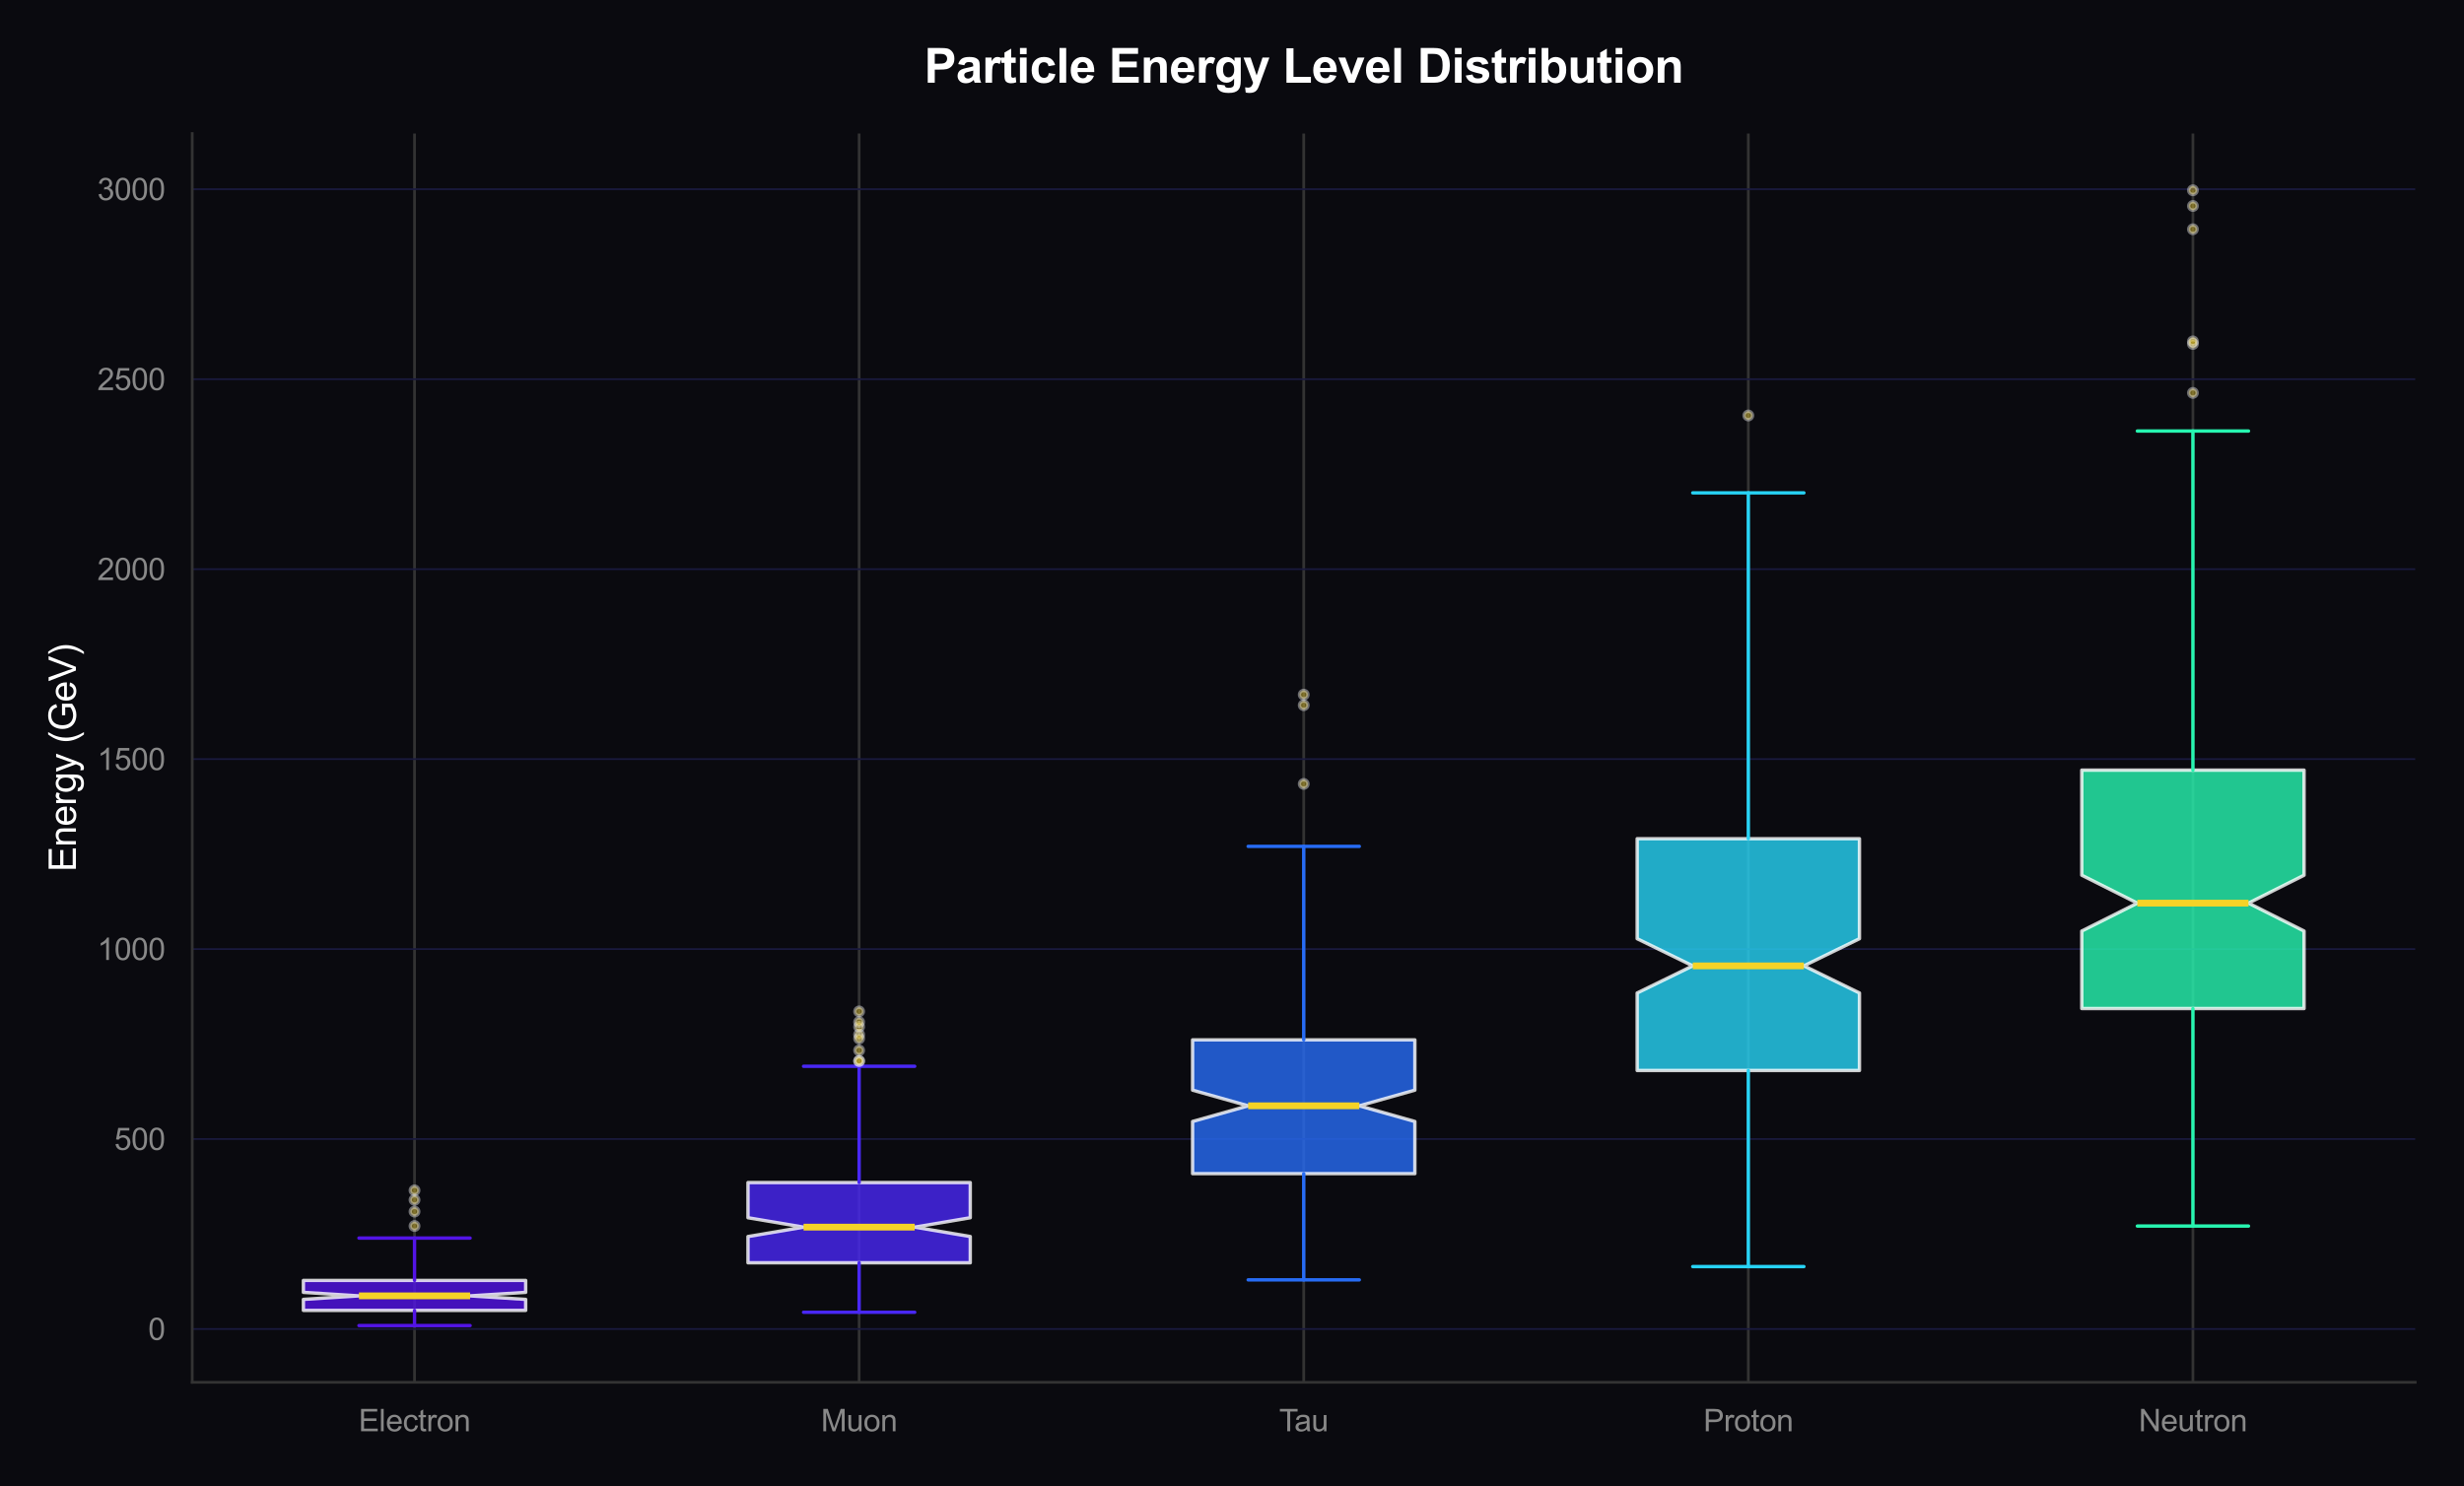 <?xml version="1.0" encoding="utf-8" standalone="no"?>
<!DOCTYPE svg PUBLIC "-//W3C//DTD SVG 1.1//EN"
  "http://www.w3.org/Graphics/SVG/1.1/DTD/svg11.dtd">
<svg xmlns:xlink="http://www.w3.org/1999/xlink" viewBox="0 0 727.302 438.732" xmlns="http://www.w3.org/2000/svg" version="1.1">
 <defs>
  <style type="text/css">*{stroke-linejoin: round; stroke-linecap: butt}</style>
 </defs>
 <g id="figure_1">
  <g id="patch_1">
   <path d="M 0 438.732 
L 727.302 438.732 
L 727.302 -0 
L 0 -0 
z
" style="fill: #0a0a0f"/>
  </g>
  <g id="axes_1">
   <g id="patch_2">
    <path d="M 56.742 408.101 
L 712.902 408.101 
L 712.902 39.421 
L 56.742 39.421 
z
" style="fill: #0a0a0f"/>
   </g>
   <g id="matplotlib.axis_1">
    <g id="xtick_1">
     <g id="line2d_1">
      <path d="M 122.358 408.101 
L 122.358 39.421 
" clip-path="url(#p79cb3b71a2)" style="fill: none; stroke: #333333; stroke-width: 0.8; stroke-linecap: round"/>
     </g>
     <g id="text_1">
      <!-- Electron -->
      <g style="fill: #888888" transform="translate(105.851 422.543) scale(0.09 -0.09)">
       <defs>
        <path id="ArialMT-45" d="M 506 0 
L 506 4581 
L 3819 4581 
L 3819 4041 
L 1113 4041 
L 1113 2638 
L 3647 2638 
L 3647 2100 
L 1113 2100 
L 1113 541 
L 3925 541 
L 3925 0 
L 506 0 
z
" transform="scale(0.016)"/>
        <path id="ArialMT-6c" d="M 409 0 
L 409 4581 
L 972 4581 
L 972 0 
L 409 0 
z
" transform="scale(0.016)"/>
        <path id="ArialMT-65" d="M 2694 1069 
L 3275 997 
Q 3138 488 2766 206 
Q 2394 -75 1816 -75 
Q 1088 -75 661 373 
Q 234 822 234 1631 
Q 234 2469 665 2931 
Q 1097 3394 1784 3394 
Q 2450 3394 2872 2941 
Q 3294 2488 3294 1666 
Q 3294 1616 3291 1516 
L 816 1516 
Q 847 969 1125 678 
Q 1403 388 1819 388 
Q 2128 388 2347 550 
Q 2566 713 2694 1069 
z
M 847 1978 
L 2700 1978 
Q 2663 2397 2488 2606 
Q 2219 2931 1791 2931 
Q 1403 2931 1139 2672 
Q 875 2413 847 1978 
z
" transform="scale(0.016)"/>
        <path id="ArialMT-63" d="M 2588 1216 
L 3141 1144 
Q 3050 572 2676 248 
Q 2303 -75 1759 -75 
Q 1078 -75 664 370 
Q 250 816 250 1647 
Q 250 2184 428 2587 
Q 606 2991 970 3192 
Q 1334 3394 1763 3394 
Q 2303 3394 2647 3120 
Q 2991 2847 3088 2344 
L 2541 2259 
Q 2463 2594 2264 2762 
Q 2066 2931 1784 2931 
Q 1359 2931 1093 2626 
Q 828 2322 828 1663 
Q 828 994 1084 691 
Q 1341 388 1753 388 
Q 2084 388 2306 591 
Q 2528 794 2588 1216 
z
" transform="scale(0.016)"/>
        <path id="ArialMT-74" d="M 1650 503 
L 1731 6 
Q 1494 -44 1306 -44 
Q 1000 -44 831 53 
Q 663 150 594 308 
Q 525 466 525 972 
L 525 2881 
L 113 2881 
L 113 3319 
L 525 3319 
L 525 4141 
L 1084 4478 
L 1084 3319 
L 1650 3319 
L 1650 2881 
L 1084 2881 
L 1084 941 
Q 1084 700 1114 631 
Q 1144 563 1211 522 
Q 1278 481 1403 481 
Q 1497 481 1650 503 
z
" transform="scale(0.016)"/>
        <path id="ArialMT-72" d="M 416 0 
L 416 3319 
L 922 3319 
L 922 2816 
Q 1116 3169 1280 3281 
Q 1444 3394 1641 3394 
Q 1925 3394 2219 3213 
L 2025 2691 
Q 1819 2813 1613 2813 
Q 1428 2813 1281 2702 
Q 1134 2591 1072 2394 
Q 978 2094 978 1738 
L 978 0 
L 416 0 
z
" transform="scale(0.016)"/>
        <path id="ArialMT-6f" d="M 213 1659 
Q 213 2581 725 3025 
Q 1153 3394 1769 3394 
Q 2453 3394 2887 2945 
Q 3322 2497 3322 1706 
Q 3322 1066 3130 698 
Q 2938 331 2570 128 
Q 2203 -75 1769 -75 
Q 1072 -75 642 372 
Q 213 819 213 1659 
z
M 791 1659 
Q 791 1022 1069 705 
Q 1347 388 1769 388 
Q 2188 388 2466 706 
Q 2744 1025 2744 1678 
Q 2744 2294 2464 2611 
Q 2184 2928 1769 2928 
Q 1347 2928 1069 2612 
Q 791 2297 791 1659 
z
" transform="scale(0.016)"/>
        <path id="ArialMT-6e" d="M 422 0 
L 422 3319 
L 928 3319 
L 928 2847 
Q 1294 3394 1984 3394 
Q 2284 3394 2536 3286 
Q 2788 3178 2913 3003 
Q 3038 2828 3088 2588 
Q 3119 2431 3119 2041 
L 3119 0 
L 2556 0 
L 2556 2019 
Q 2556 2363 2490 2533 
Q 2425 2703 2258 2804 
Q 2091 2906 1866 2906 
Q 1506 2906 1245 2678 
Q 984 2450 984 1813 
L 984 0 
L 422 0 
z
" transform="scale(0.016)"/>
       </defs>
       <use xlink:href="#ArialMT-45"/>
       <use xlink:href="#ArialMT-6c" transform="translate(66.699 0)"/>
       <use xlink:href="#ArialMT-65" transform="translate(88.916 0)"/>
       <use xlink:href="#ArialMT-63" transform="translate(144.531 0)"/>
       <use xlink:href="#ArialMT-74" transform="translate(194.531 0)"/>
       <use xlink:href="#ArialMT-72" transform="translate(222.314 0)"/>
       <use xlink:href="#ArialMT-6f" transform="translate(255.615 0)"/>
       <use xlink:href="#ArialMT-6e" transform="translate(311.23 0)"/>
      </g>
     </g>
    </g>
    <g id="xtick_2">
     <g id="line2d_2">
      <path d="M 253.59 408.101 
L 253.59 39.421 
" clip-path="url(#p79cb3b71a2)" style="fill: none; stroke: #333333; stroke-width: 0.8; stroke-linecap: round"/>
     </g>
     <g id="text_2">
      <!-- Muon -->
      <g style="fill: #888888" transform="translate(242.335 422.543) scale(0.09 -0.09)">
       <defs>
        <path id="ArialMT-4d" d="M 475 0 
L 475 4581 
L 1388 4581 
L 2472 1338 
Q 2622 884 2691 659 
Q 2769 909 2934 1394 
L 4031 4581 
L 4847 4581 
L 4847 0 
L 4263 0 
L 4263 3834 
L 2931 0 
L 2384 0 
L 1059 3900 
L 1059 0 
L 475 0 
z
" transform="scale(0.016)"/>
        <path id="ArialMT-75" d="M 2597 0 
L 2597 488 
Q 2209 -75 1544 -75 
Q 1250 -75 995 37 
Q 741 150 617 320 
Q 494 491 444 738 
Q 409 903 409 1263 
L 409 3319 
L 972 3319 
L 972 1478 
Q 972 1038 1006 884 
Q 1059 663 1231 536 
Q 1403 409 1656 409 
Q 1909 409 2131 539 
Q 2353 669 2445 892 
Q 2538 1116 2538 1541 
L 2538 3319 
L 3100 3319 
L 3100 0 
L 2597 0 
z
" transform="scale(0.016)"/>
       </defs>
       <use xlink:href="#ArialMT-4d"/>
       <use xlink:href="#ArialMT-75" transform="translate(83.301 0)"/>
       <use xlink:href="#ArialMT-6f" transform="translate(138.916 0)"/>
       <use xlink:href="#ArialMT-6e" transform="translate(194.531 0)"/>
      </g>
     </g>
    </g>
    <g id="xtick_3">
     <g id="line2d_3">
      <path d="M 384.822 408.101 
L 384.822 39.421 
" clip-path="url(#p79cb3b71a2)" style="fill: none; stroke: #333333; stroke-width: 0.8; stroke-linecap: round"/>
     </g>
     <g id="text_3">
      <!-- Tau -->
      <g style="fill: #888888" transform="translate(377.569 422.543) scale(0.09 -0.09)">
       <defs>
        <path id="ArialMT-54" d="M 1659 0 
L 1659 4041 
L 150 4041 
L 150 4581 
L 3781 4581 
L 3781 4041 
L 2266 4041 
L 2266 0 
L 1659 0 
z
" transform="scale(0.016)"/>
        <path id="ArialMT-61" d="M 2588 409 
Q 2275 144 1986 34 
Q 1697 -75 1366 -75 
Q 819 -75 525 192 
Q 231 459 231 875 
Q 231 1119 342 1320 
Q 453 1522 633 1644 
Q 813 1766 1038 1828 
Q 1203 1872 1538 1913 
Q 2219 1994 2541 2106 
Q 2544 2222 2544 2253 
Q 2544 2597 2384 2738 
Q 2169 2928 1744 2928 
Q 1347 2928 1158 2789 
Q 969 2650 878 2297 
L 328 2372 
Q 403 2725 575 2942 
Q 747 3159 1072 3276 
Q 1397 3394 1825 3394 
Q 2250 3394 2515 3294 
Q 2781 3194 2906 3042 
Q 3031 2891 3081 2659 
Q 3109 2516 3109 2141 
L 3109 1391 
Q 3109 606 3145 398 
Q 3181 191 3288 0 
L 2700 0 
Q 2613 175 2588 409 
z
M 2541 1666 
Q 2234 1541 1622 1453 
Q 1275 1403 1131 1340 
Q 988 1278 909 1158 
Q 831 1038 831 891 
Q 831 666 1001 516 
Q 1172 366 1500 366 
Q 1825 366 2078 508 
Q 2331 650 2450 897 
Q 2541 1088 2541 1459 
L 2541 1666 
z
" transform="scale(0.016)"/>
       </defs>
       <use xlink:href="#ArialMT-54"/>
       <use xlink:href="#ArialMT-61" transform="translate(49.959 0)"/>
       <use xlink:href="#ArialMT-75" transform="translate(105.574 0)"/>
      </g>
     </g>
    </g>
    <g id="xtick_4">
     <g id="line2d_4">
      <path d="M 516.054 408.101 
L 516.054 39.421 
" clip-path="url(#p79cb3b71a2)" style="fill: none; stroke: #333333; stroke-width: 0.8; stroke-linecap: round"/>
     </g>
     <g id="text_4">
      <!-- Proton -->
      <g style="fill: #888888" transform="translate(502.797 422.543) scale(0.09 -0.09)">
       <defs>
        <path id="ArialMT-50" d="M 494 0 
L 494 4581 
L 2222 4581 
Q 2678 4581 2919 4538 
Q 3256 4481 3484 4323 
Q 3713 4166 3852 3881 
Q 3991 3597 3991 3256 
Q 3991 2672 3619 2267 
Q 3247 1863 2275 1863 
L 1100 1863 
L 1100 0 
L 494 0 
z
M 1100 2403 
L 2284 2403 
Q 2872 2403 3119 2622 
Q 3366 2841 3366 3238 
Q 3366 3525 3220 3729 
Q 3075 3934 2838 4000 
Q 2684 4041 2272 4041 
L 1100 4041 
L 1100 2403 
z
" transform="scale(0.016)"/>
       </defs>
       <use xlink:href="#ArialMT-50"/>
       <use xlink:href="#ArialMT-72" transform="translate(66.699 0)"/>
       <use xlink:href="#ArialMT-6f" transform="translate(100 0)"/>
       <use xlink:href="#ArialMT-74" transform="translate(155.615 0)"/>
       <use xlink:href="#ArialMT-6f" transform="translate(183.398 0)"/>
       <use xlink:href="#ArialMT-6e" transform="translate(239.014 0)"/>
      </g>
     </g>
    </g>
    <g id="xtick_5">
     <g id="line2d_5">
      <path d="M 647.286 408.101 
L 647.286 39.421 
" clip-path="url(#p79cb3b71a2)" style="fill: none; stroke: #333333; stroke-width: 0.8; stroke-linecap: round"/>
     </g>
     <g id="text_5">
      <!-- Neutron -->
      <g style="fill: #888888" transform="translate(631.278 422.543) scale(0.09 -0.09)">
       <defs>
        <path id="ArialMT-4e" d="M 488 0 
L 488 4581 
L 1109 4581 
L 3516 984 
L 3516 4581 
L 4097 4581 
L 4097 0 
L 3475 0 
L 1069 3600 
L 1069 0 
L 488 0 
z
" transform="scale(0.016)"/>
       </defs>
       <use xlink:href="#ArialMT-4e"/>
       <use xlink:href="#ArialMT-65" transform="translate(72.217 0)"/>
       <use xlink:href="#ArialMT-75" transform="translate(127.832 0)"/>
       <use xlink:href="#ArialMT-74" transform="translate(183.447 0)"/>
       <use xlink:href="#ArialMT-72" transform="translate(211.23 0)"/>
       <use xlink:href="#ArialMT-6f" transform="translate(244.531 0)"/>
       <use xlink:href="#ArialMT-6e" transform="translate(300.146 0)"/>
      </g>
     </g>
    </g>
   </g>
   <g id="matplotlib.axis_2">
    <g id="ytick_1">
     <g id="line2d_6">
      <path d="M 56.742 392.358 
L 712.902 392.358 
" clip-path="url(#p79cb3b71a2)" style="fill: none; stroke: #1a1a3f; stroke-width: 0.5; stroke-linecap: round"/>
     </g>
     <g id="text_6">
      <!-- 0 -->
      <g style="fill: #888888" transform="translate(43.737 395.579) scale(0.09 -0.09)">
       <defs>
        <path id="ArialMT-30" d="M 266 2259 
Q 266 3072 433 3567 
Q 600 4063 929 4331 
Q 1259 4600 1759 4600 
Q 2128 4600 2406 4451 
Q 2684 4303 2865 4023 
Q 3047 3744 3150 3342 
Q 3253 2941 3253 2259 
Q 3253 1453 3087 958 
Q 2922 463 2592 192 
Q 2263 -78 1759 -78 
Q 1097 -78 719 397 
Q 266 969 266 2259 
z
M 844 2259 
Q 844 1131 1108 757 
Q 1372 384 1759 384 
Q 2147 384 2411 759 
Q 2675 1134 2675 2259 
Q 2675 3391 2411 3762 
Q 2147 4134 1753 4134 
Q 1366 4134 1134 3806 
Q 844 3388 844 2259 
z
" transform="scale(0.016)"/>
       </defs>
       <use xlink:href="#ArialMT-30"/>
      </g>
     </g>
    </g>
    <g id="ytick_2">
     <g id="line2d_7">
      <path d="M 56.742 336.275 
L 712.902 336.275 
" clip-path="url(#p79cb3b71a2)" style="fill: none; stroke: #1a1a3f; stroke-width: 0.5; stroke-linecap: round"/>
     </g>
     <g id="text_7">
      <!-- 500 -->
      <g style="fill: #888888" transform="translate(33.728 339.496) scale(0.09 -0.09)">
       <defs>
        <path id="ArialMT-35" d="M 266 1200 
L 856 1250 
Q 922 819 1161 601 
Q 1400 384 1738 384 
Q 2144 384 2425 690 
Q 2706 997 2706 1503 
Q 2706 1984 2436 2262 
Q 2166 2541 1728 2541 
Q 1456 2541 1237 2417 
Q 1019 2294 894 2097 
L 366 2166 
L 809 4519 
L 3088 4519 
L 3088 3981 
L 1259 3981 
L 1013 2750 
Q 1425 3038 1878 3038 
Q 2478 3038 2890 2622 
Q 3303 2206 3303 1553 
Q 3303 931 2941 478 
Q 2500 -78 1738 -78 
Q 1113 -78 717 272 
Q 322 622 266 1200 
z
" transform="scale(0.016)"/>
       </defs>
       <use xlink:href="#ArialMT-35"/>
       <use xlink:href="#ArialMT-30" transform="translate(55.615 0)"/>
       <use xlink:href="#ArialMT-30" transform="translate(111.23 0)"/>
      </g>
     </g>
    </g>
    <g id="ytick_3">
     <g id="line2d_8">
      <path d="M 56.742 280.193 
L 712.902 280.193 
" clip-path="url(#p79cb3b71a2)" style="fill: none; stroke: #1a1a3f; stroke-width: 0.5; stroke-linecap: round"/>
     </g>
     <g id="text_8">
      <!-- 1000 -->
      <g style="fill: #888888" transform="translate(28.723 283.414) scale(0.09 -0.09)">
       <defs>
        <path id="ArialMT-31" d="M 2384 0 
L 1822 0 
L 1822 3584 
Q 1619 3391 1289 3197 
Q 959 3003 697 2906 
L 697 3450 
Q 1169 3672 1522 3987 
Q 1875 4303 2022 4600 
L 2384 4600 
L 2384 0 
z
" transform="scale(0.016)"/>
       </defs>
       <use xlink:href="#ArialMT-31"/>
       <use xlink:href="#ArialMT-30" transform="translate(55.615 0)"/>
       <use xlink:href="#ArialMT-30" transform="translate(111.23 0)"/>
       <use xlink:href="#ArialMT-30" transform="translate(166.846 0)"/>
      </g>
     </g>
    </g>
    <g id="ytick_4">
     <g id="line2d_9">
      <path d="M 56.742 224.111 
L 712.902 224.111 
" clip-path="url(#p79cb3b71a2)" style="fill: none; stroke: #1a1a3f; stroke-width: 0.5; stroke-linecap: round"/>
     </g>
     <g id="text_9">
      <!-- 1500 -->
      <g style="fill: #888888" transform="translate(28.723 227.332) scale(0.09 -0.09)">
       <use xlink:href="#ArialMT-31"/>
       <use xlink:href="#ArialMT-35" transform="translate(55.615 0)"/>
       <use xlink:href="#ArialMT-30" transform="translate(111.23 0)"/>
       <use xlink:href="#ArialMT-30" transform="translate(166.846 0)"/>
      </g>
     </g>
    </g>
    <g id="ytick_5">
     <g id="line2d_10">
      <path d="M 56.742 168.028 
L 712.902 168.028 
" clip-path="url(#p79cb3b71a2)" style="fill: none; stroke: #1a1a3f; stroke-width: 0.5; stroke-linecap: round"/>
     </g>
     <g id="text_10">
      <!-- 2000 -->
      <g style="fill: #888888" transform="translate(28.723 171.249) scale(0.09 -0.09)">
       <defs>
        <path id="ArialMT-32" d="M 3222 541 
L 3222 0 
L 194 0 
Q 188 203 259 391 
Q 375 700 629 1000 
Q 884 1300 1366 1694 
Q 2113 2306 2375 2664 
Q 2638 3022 2638 3341 
Q 2638 3675 2398 3904 
Q 2159 4134 1775 4134 
Q 1369 4134 1125 3890 
Q 881 3647 878 3216 
L 300 3275 
Q 359 3922 746 4261 
Q 1134 4600 1788 4600 
Q 2447 4600 2831 4234 
Q 3216 3869 3216 3328 
Q 3216 3053 3103 2787 
Q 2991 2522 2730 2228 
Q 2469 1934 1863 1422 
Q 1356 997 1212 845 
Q 1069 694 975 541 
L 3222 541 
z
" transform="scale(0.016)"/>
       </defs>
       <use xlink:href="#ArialMT-32"/>
       <use xlink:href="#ArialMT-30" transform="translate(55.615 0)"/>
       <use xlink:href="#ArialMT-30" transform="translate(111.23 0)"/>
       <use xlink:href="#ArialMT-30" transform="translate(166.846 0)"/>
      </g>
     </g>
    </g>
    <g id="ytick_6">
     <g id="line2d_11">
      <path d="M 56.742 111.946 
L 712.902 111.946 
" clip-path="url(#p79cb3b71a2)" style="fill: none; stroke: #1a1a3f; stroke-width: 0.5; stroke-linecap: round"/>
     </g>
     <g id="text_11">
      <!-- 2500 -->
      <g style="fill: #888888" transform="translate(28.723 115.167) scale(0.09 -0.09)">
       <use xlink:href="#ArialMT-32"/>
       <use xlink:href="#ArialMT-35" transform="translate(55.615 0)"/>
       <use xlink:href="#ArialMT-30" transform="translate(111.23 0)"/>
       <use xlink:href="#ArialMT-30" transform="translate(166.846 0)"/>
      </g>
     </g>
    </g>
    <g id="ytick_7">
     <g id="line2d_12">
      <path d="M 56.742 55.863 
L 712.902 55.863 
" clip-path="url(#p79cb3b71a2)" style="fill: none; stroke: #1a1a3f; stroke-width: 0.5; stroke-linecap: round"/>
     </g>
     <g id="text_12">
      <!-- 3000 -->
      <g style="fill: #888888" transform="translate(28.723 59.084) scale(0.09 -0.09)">
       <defs>
        <path id="ArialMT-33" d="M 269 1209 
L 831 1284 
Q 928 806 1161 595 
Q 1394 384 1728 384 
Q 2125 384 2398 659 
Q 2672 934 2672 1341 
Q 2672 1728 2419 1979 
Q 2166 2231 1775 2231 
Q 1616 2231 1378 2169 
L 1441 2663 
Q 1497 2656 1531 2656 
Q 1891 2656 2178 2843 
Q 2466 3031 2466 3422 
Q 2466 3731 2256 3934 
Q 2047 4138 1716 4138 
Q 1388 4138 1169 3931 
Q 950 3725 888 3313 
L 325 3413 
Q 428 3978 793 4289 
Q 1159 4600 1703 4600 
Q 2078 4600 2393 4439 
Q 2709 4278 2876 4000 
Q 3044 3722 3044 3409 
Q 3044 3113 2884 2869 
Q 2725 2625 2413 2481 
Q 2819 2388 3044 2092 
Q 3269 1797 3269 1353 
Q 3269 753 2831 336 
Q 2394 -81 1725 -81 
Q 1122 -81 723 278 
Q 325 638 269 1209 
z
" transform="scale(0.016)"/>
       </defs>
       <use xlink:href="#ArialMT-33"/>
       <use xlink:href="#ArialMT-30" transform="translate(55.615 0)"/>
       <use xlink:href="#ArialMT-30" transform="translate(111.23 0)"/>
       <use xlink:href="#ArialMT-30" transform="translate(166.846 0)"/>
      </g>
     </g>
    </g>
    <g id="text_13">
     <!-- Energy (GeV) -->
     <g style="fill: #ffffff" transform="translate(22.408 257.382) rotate(-90) scale(0.11 -0.11)">
      <defs>
       <path id="ArialMT-67" d="M 319 -275 
L 866 -356 
Q 900 -609 1056 -725 
Q 1266 -881 1628 -881 
Q 2019 -881 2231 -725 
Q 2444 -569 2519 -288 
Q 2563 -116 2559 434 
Q 2191 0 1641 0 
Q 956 0 581 494 
Q 206 988 206 1678 
Q 206 2153 378 2554 
Q 550 2956 876 3175 
Q 1203 3394 1644 3394 
Q 2231 3394 2613 2919 
L 2613 3319 
L 3131 3319 
L 3131 450 
Q 3131 -325 2973 -648 
Q 2816 -972 2473 -1159 
Q 2131 -1347 1631 -1347 
Q 1038 -1347 672 -1080 
Q 306 -813 319 -275 
z
M 784 1719 
Q 784 1066 1043 766 
Q 1303 466 1694 466 
Q 2081 466 2343 764 
Q 2606 1063 2606 1700 
Q 2606 2309 2336 2618 
Q 2066 2928 1684 2928 
Q 1309 2928 1046 2623 
Q 784 2319 784 1719 
z
" transform="scale(0.016)"/>
       <path id="ArialMT-79" d="M 397 -1278 
L 334 -750 
Q 519 -800 656 -800 
Q 844 -800 956 -737 
Q 1069 -675 1141 -563 
Q 1194 -478 1313 -144 
Q 1328 -97 1363 -6 
L 103 3319 
L 709 3319 
L 1400 1397 
Q 1534 1031 1641 628 
Q 1738 1016 1872 1384 
L 2581 3319 
L 3144 3319 
L 1881 -56 
Q 1678 -603 1566 -809 
Q 1416 -1088 1222 -1217 
Q 1028 -1347 759 -1347 
Q 597 -1347 397 -1278 
z
" transform="scale(0.016)"/>
       <path id="ArialMT-20" transform="scale(0.016)"/>
       <path id="ArialMT-28" d="M 1497 -1347 
Q 1031 -759 709 28 
Q 388 816 388 1659 
Q 388 2403 628 3084 
Q 909 3875 1497 4659 
L 1900 4659 
Q 1522 4009 1400 3731 
Q 1209 3300 1100 2831 
Q 966 2247 966 1656 
Q 966 153 1900 -1347 
L 1497 -1347 
z
" transform="scale(0.016)"/>
       <path id="ArialMT-47" d="M 2638 1797 
L 2638 2334 
L 4578 2338 
L 4578 638 
Q 4131 281 3656 101 
Q 3181 -78 2681 -78 
Q 2006 -78 1454 211 
Q 903 500 622 1047 
Q 341 1594 341 2269 
Q 341 2938 620 3517 
Q 900 4097 1425 4378 
Q 1950 4659 2634 4659 
Q 3131 4659 3532 4498 
Q 3934 4338 4162 4050 
Q 4391 3763 4509 3300 
L 3963 3150 
Q 3859 3500 3706 3700 
Q 3553 3900 3268 4020 
Q 2984 4141 2638 4141 
Q 2222 4141 1919 4014 
Q 1616 3888 1430 3681 
Q 1244 3475 1141 3228 
Q 966 2803 966 2306 
Q 966 1694 1177 1281 
Q 1388 869 1791 669 
Q 2194 469 2647 469 
Q 3041 469 3416 620 
Q 3791 772 3984 944 
L 3984 1797 
L 2638 1797 
z
" transform="scale(0.016)"/>
       <path id="ArialMT-56" d="M 1803 0 
L 28 4581 
L 684 4581 
L 1875 1253 
Q 2019 853 2116 503 
Q 2222 878 2363 1253 
L 3600 4581 
L 4219 4581 
L 2425 0 
L 1803 0 
z
" transform="scale(0.016)"/>
       <path id="ArialMT-29" d="M 791 -1347 
L 388 -1347 
Q 1322 153 1322 1656 
Q 1322 2244 1188 2822 
Q 1081 3291 891 3722 
Q 769 4003 388 4659 
L 791 4659 
Q 1378 3875 1659 3084 
Q 1900 2403 1900 1659 
Q 1900 816 1576 28 
Q 1253 -759 791 -1347 
z
" transform="scale(0.016)"/>
      </defs>
      <use xlink:href="#ArialMT-45"/>
      <use xlink:href="#ArialMT-6e" transform="translate(66.699 0)"/>
      <use xlink:href="#ArialMT-65" transform="translate(122.314 0)"/>
      <use xlink:href="#ArialMT-72" transform="translate(177.93 0)"/>
      <use xlink:href="#ArialMT-67" transform="translate(211.23 0)"/>
      <use xlink:href="#ArialMT-79" transform="translate(266.846 0)"/>
      <use xlink:href="#ArialMT-20" transform="translate(316.846 0)"/>
      <use xlink:href="#ArialMT-28" transform="translate(344.629 0)"/>
      <use xlink:href="#ArialMT-47" transform="translate(377.93 0)"/>
      <use xlink:href="#ArialMT-65" transform="translate(455.713 0)"/>
      <use xlink:href="#ArialMT-56" transform="translate(511.328 0)"/>
      <use xlink:href="#ArialMT-29" transform="translate(578.027 0)"/>
     </g>
    </g>
   </g>
   <g id="patch_3">
    <path d="M 89.55 386.862 
L 155.166 386.862 
L 155.166 383.611 
L 138.762 382.575 
L 155.166 381.54 
L 155.166 378.015 
L 89.55 378.015 
L 89.55 381.54 
L 105.954 382.575 
L 89.55 383.611 
L 89.55 386.862 
z
" clip-path="url(#p79cb3b71a2)" style="fill: #5314e6; opacity: 0.8; stroke: #ffffff; stroke-linejoin: miter"/>
   </g>
   <g id="line2d_13">
    <path d="M 122.358 386.862 
L 122.358 391.343 
" clip-path="url(#p79cb3b71a2)" style="fill: none; stroke: #5314e6; stroke-linecap: round"/>
   </g>
   <g id="line2d_14">
    <path d="M 122.358 378.015 
L 122.358 365.51 
" clip-path="url(#p79cb3b71a2)" style="fill: none; stroke: #5314e6; stroke-linecap: round"/>
   </g>
   <g id="line2d_15">
    <path d="M 105.954 391.343 
L 138.762 391.343 
" clip-path="url(#p79cb3b71a2)" style="fill: none; stroke: #5314e6; stroke-linecap: round"/>
   </g>
   <g id="line2d_16">
    <path d="M 105.954 365.51 
L 138.762 365.51 
" clip-path="url(#p79cb3b71a2)" style="fill: none; stroke: #5314e6; stroke-linecap: round"/>
   </g>
   <g id="line2d_17">
    <defs>
     <path id="m8cc21d83c9" d="M 0 1.25 
C 0.332 1.25 0.649 1.118 0.884 0.884 
C 1.118 0.649 1.25 0.332 1.25 0 
C 1.25 -0.332 1.118 -0.649 0.884 -0.884 
C 0.649 -1.118 0.332 -1.25 0 -1.25 
C -0.332 -1.25 -0.649 -1.118 -0.884 -0.884 
C -1.118 -0.649 -1.25 -0.332 -1.25 0 
C -1.25 0.332 -1.118 0.649 -0.884 0.884 
C -0.649 1.118 -0.332 1.25 0 1.25 
z
" style="stroke: #ffffff; stroke-opacity: 0.4"/>
    </defs>
    <g clip-path="url(#p79cb3b71a2)">
     <use xlink:href="#m8cc21d83c9" x="122.358" y="351.429" style="fill: #f5d327; fill-opacity: 0.4; stroke: #ffffff; stroke-opacity: 0.4"/>
     <use xlink:href="#m8cc21d83c9" x="122.358" y="361.95" style="fill: #f5d327; fill-opacity: 0.4; stroke: #ffffff; stroke-opacity: 0.4"/>
     <use xlink:href="#m8cc21d83c9" x="122.358" y="354.241" style="fill: #f5d327; fill-opacity: 0.4; stroke: #ffffff; stroke-opacity: 0.4"/>
     <use xlink:href="#m8cc21d83c9" x="122.358" y="357.689" style="fill: #f5d327; fill-opacity: 0.4; stroke: #ffffff; stroke-opacity: 0.4"/>
    </g>
   </g>
   <g id="patch_4">
    <path d="M 220.782 372.81 
L 286.398 372.81 
L 286.398 365.056 
L 269.994 362.284 
L 286.398 359.511 
L 286.398 349.12 
L 220.782 349.12 
L 220.782 359.511 
L 237.186 362.284 
L 220.782 365.056 
L 220.782 372.81 
z
" clip-path="url(#p79cb3b71a2)" style="fill: #4927f5; opacity: 0.8; stroke: #ffffff; stroke-linejoin: miter"/>
   </g>
   <g id="line2d_18">
    <path d="M 253.59 372.81 
L 253.59 387.418 
" clip-path="url(#p79cb3b71a2)" style="fill: none; stroke: #4927f5; stroke-linecap: round"/>
   </g>
   <g id="line2d_19">
    <path d="M 253.59 349.12 
L 253.59 314.798 
" clip-path="url(#p79cb3b71a2)" style="fill: none; stroke: #4927f5; stroke-linecap: round"/>
   </g>
   <g id="line2d_20">
    <path d="M 237.186 387.418 
L 269.994 387.418 
" clip-path="url(#p79cb3b71a2)" style="fill: none; stroke: #4927f5; stroke-linecap: round"/>
   </g>
   <g id="line2d_21">
    <path d="M 237.186 314.798 
L 269.994 314.798 
" clip-path="url(#p79cb3b71a2)" style="fill: none; stroke: #4927f5; stroke-linecap: round"/>
   </g>
   <g id="line2d_22">
    <g clip-path="url(#p79cb3b71a2)">
     <use xlink:href="#m8cc21d83c9" x="253.59" y="305.423" style="fill: #f5d327; fill-opacity: 0.4; stroke: #ffffff; stroke-opacity: 0.4"/>
     <use xlink:href="#m8cc21d83c9" x="253.59" y="303.135" style="fill: #f5d327; fill-opacity: 0.4; stroke: #ffffff; stroke-opacity: 0.4"/>
     <use xlink:href="#m8cc21d83c9" x="253.59" y="301.738" style="fill: #f5d327; fill-opacity: 0.4; stroke: #ffffff; stroke-opacity: 0.4"/>
     <use xlink:href="#m8cc21d83c9" x="253.59" y="313.242" style="fill: #f5d327; fill-opacity: 0.4; stroke: #ffffff; stroke-opacity: 0.4"/>
     <use xlink:href="#m8cc21d83c9" x="253.59" y="306.598" style="fill: #f5d327; fill-opacity: 0.4; stroke: #ffffff; stroke-opacity: 0.4"/>
     <use xlink:href="#m8cc21d83c9" x="253.59" y="310.099" style="fill: #f5d327; fill-opacity: 0.4; stroke: #ffffff; stroke-opacity: 0.4"/>
     <use xlink:href="#m8cc21d83c9" x="253.59" y="298.6" style="fill: #f5d327; fill-opacity: 0.4; stroke: #ffffff; stroke-opacity: 0.4"/>
     <use xlink:href="#m8cc21d83c9" x="253.59" y="313.22" style="fill: #f5d327; fill-opacity: 0.4; stroke: #ffffff; stroke-opacity: 0.4"/>
    </g>
   </g>
   <g id="patch_5">
    <path d="M 352.014 346.498 
L 417.63 346.498 
L 417.63 331.091 
L 401.226 326.468 
L 417.63 321.845 
L 417.63 306.99 
L 352.014 306.99 
L 352.014 321.845 
L 368.418 326.468 
L 352.014 331.091 
L 352.014 346.498 
z
" clip-path="url(#p79cb3b71a2)" style="fill: #276cf5; opacity: 0.8; stroke: #ffffff; stroke-linejoin: miter"/>
   </g>
   <g id="line2d_23">
    <path d="M 384.822 346.498 
L 384.822 377.851 
" clip-path="url(#p79cb3b71a2)" style="fill: none; stroke: #276cf5; stroke-linecap: round"/>
   </g>
   <g id="line2d_24">
    <path d="M 384.822 306.99 
L 384.822 249.87 
" clip-path="url(#p79cb3b71a2)" style="fill: none; stroke: #276cf5; stroke-linecap: round"/>
   </g>
   <g id="line2d_25">
    <path d="M 368.418 377.851 
L 401.226 377.851 
" clip-path="url(#p79cb3b71a2)" style="fill: none; stroke: #276cf5; stroke-linecap: round"/>
   </g>
   <g id="line2d_26">
    <path d="M 368.418 249.87 
L 401.226 249.87 
" clip-path="url(#p79cb3b71a2)" style="fill: none; stroke: #276cf5; stroke-linecap: round"/>
   </g>
   <g id="line2d_27">
    <g clip-path="url(#p79cb3b71a2)">
     <use xlink:href="#m8cc21d83c9" x="384.822" y="205.077" style="fill: #f5d327; fill-opacity: 0.4; stroke: #ffffff; stroke-opacity: 0.4"/>
     <use xlink:href="#m8cc21d83c9" x="384.822" y="208.196" style="fill: #f5d327; fill-opacity: 0.4; stroke: #ffffff; stroke-opacity: 0.4"/>
     <use xlink:href="#m8cc21d83c9" x="384.822" y="231.435" style="fill: #f5d327; fill-opacity: 0.4; stroke: #ffffff; stroke-opacity: 0.4"/>
    </g>
   </g>
   <g id="patch_6">
    <path d="M 483.246 316.04 
L 548.862 316.04 
L 548.862 293.152 
L 532.458 285.144 
L 548.862 277.135 
L 548.862 247.605 
L 483.246 247.605 
L 483.246 277.135 
L 499.65 285.144 
L 483.246 293.152 
L 483.246 316.04 
z
" clip-path="url(#p79cb3b71a2)" style="fill: #27d3f5; opacity: 0.8; stroke: #ffffff; stroke-linejoin: miter"/>
   </g>
   <g id="line2d_28">
    <path d="M 516.054 316.04 
L 516.054 373.928 
" clip-path="url(#p79cb3b71a2)" style="fill: none; stroke: #27d3f5; stroke-linecap: round"/>
   </g>
   <g id="line2d_29">
    <path d="M 516.054 247.605 
L 516.054 145.509 
" clip-path="url(#p79cb3b71a2)" style="fill: none; stroke: #27d3f5; stroke-linecap: round"/>
   </g>
   <g id="line2d_30">
    <path d="M 499.65 373.928 
L 532.458 373.928 
" clip-path="url(#p79cb3b71a2)" style="fill: none; stroke: #27d3f5; stroke-linecap: round"/>
   </g>
   <g id="line2d_31">
    <path d="M 499.65 145.509 
L 532.458 145.509 
" clip-path="url(#p79cb3b71a2)" style="fill: none; stroke: #27d3f5; stroke-linecap: round"/>
   </g>
   <g id="line2d_32">
    <g clip-path="url(#p79cb3b71a2)">
     <use xlink:href="#m8cc21d83c9" x="516.054" y="122.666" style="fill: #f5d327; fill-opacity: 0.4; stroke: #ffffff; stroke-opacity: 0.4"/>
    </g>
   </g>
   <g id="patch_7">
    <path d="M 614.478 297.75 
L 680.094 297.75 
L 680.094 274.864 
L 663.69 266.627 
L 680.094 258.39 
L 680.094 227.359 
L 614.478 227.359 
L 614.478 258.39 
L 630.882 266.627 
L 614.478 274.864 
L 614.478 297.75 
z
" clip-path="url(#p79cb3b71a2)" style="fill: #27f5b0; opacity: 0.8; stroke: #ffffff; stroke-linejoin: miter"/>
   </g>
   <g id="line2d_33">
    <path d="M 647.286 297.75 
L 647.286 361.968 
" clip-path="url(#p79cb3b71a2)" style="fill: none; stroke: #27f5b0; stroke-linecap: round"/>
   </g>
   <g id="line2d_34">
    <path d="M 647.286 227.359 
L 647.286 127.252 
" clip-path="url(#p79cb3b71a2)" style="fill: none; stroke: #27f5b0; stroke-linecap: round"/>
   </g>
   <g id="line2d_35">
    <path d="M 630.882 361.968 
L 663.69 361.968 
" clip-path="url(#p79cb3b71a2)" style="fill: none; stroke: #27f5b0; stroke-linecap: round"/>
   </g>
   <g id="line2d_36">
    <path d="M 630.882 127.252 
L 663.69 127.252 
" clip-path="url(#p79cb3b71a2)" style="fill: none; stroke: #27f5b0; stroke-linecap: round"/>
   </g>
   <g id="line2d_37">
    <g clip-path="url(#p79cb3b71a2)">
     <use xlink:href="#m8cc21d83c9" x="647.286" y="67.68" style="fill: #f5d327; fill-opacity: 0.4; stroke: #ffffff; stroke-opacity: 0.4"/>
     <use xlink:href="#m8cc21d83c9" x="647.286" y="101.543" style="fill: #f5d327; fill-opacity: 0.4; stroke: #ffffff; stroke-opacity: 0.4"/>
     <use xlink:href="#m8cc21d83c9" x="647.286" y="100.794" style="fill: #f5d327; fill-opacity: 0.4; stroke: #ffffff; stroke-opacity: 0.4"/>
     <use xlink:href="#m8cc21d83c9" x="647.286" y="56.179" style="fill: #f5d327; fill-opacity: 0.4; stroke: #ffffff; stroke-opacity: 0.4"/>
     <use xlink:href="#m8cc21d83c9" x="647.286" y="60.813" style="fill: #f5d327; fill-opacity: 0.4; stroke: #ffffff; stroke-opacity: 0.4"/>
     <use xlink:href="#m8cc21d83c9" x="647.286" y="115.994" style="fill: #f5d327; fill-opacity: 0.4; stroke: #ffffff; stroke-opacity: 0.4"/>
    </g>
   </g>
   <g id="line2d_38">
    <path d="M 105.954 382.575 
L 138.762 382.575 
" clip-path="url(#p79cb3b71a2)" style="fill: none; stroke: #f5d327; stroke-width: 2"/>
   </g>
   <g id="line2d_39">
    <path d="M 237.186 362.284 
L 269.994 362.284 
" clip-path="url(#p79cb3b71a2)" style="fill: none; stroke: #f5d327; stroke-width: 2"/>
   </g>
   <g id="line2d_40">
    <path d="M 368.418 326.468 
L 401.226 326.468 
" clip-path="url(#p79cb3b71a2)" style="fill: none; stroke: #f5d327; stroke-width: 2"/>
   </g>
   <g id="line2d_41">
    <path d="M 499.65 285.144 
L 532.458 285.144 
" clip-path="url(#p79cb3b71a2)" style="fill: none; stroke: #f5d327; stroke-width: 2"/>
   </g>
   <g id="line2d_42">
    <path d="M 630.882 266.627 
L 663.69 266.627 
" clip-path="url(#p79cb3b71a2)" style="fill: none; stroke: #f5d327; stroke-width: 2"/>
   </g>
   <g id="patch_8">
    <path d="M 56.742 408.101 
L 56.742 39.421 
" style="fill: none; stroke: #333333; stroke-width: 0.8; stroke-linejoin: miter; stroke-linecap: square"/>
   </g>
   <g id="patch_9">
    <path d="M 56.742 408.101 
L 712.902 408.101 
" style="fill: none; stroke: #333333; stroke-width: 0.8; stroke-linejoin: miter; stroke-linecap: square"/>
   </g>
   <g id="text_14">
    <!-- Particle Energy Level Distribution -->
    <g style="fill: #ffffff" transform="translate(272.798 24.421) scale(0.14 -0.14)">
     <defs>
      <path id="Arial-BoldMT-50" d="M 466 0 
L 466 4581 
L 1950 4581 
Q 2794 4581 3050 4513 
Q 3444 4409 3709 4064 
Q 3975 3719 3975 3172 
Q 3975 2750 3822 2462 
Q 3669 2175 3433 2011 
Q 3197 1847 2953 1794 
Q 2622 1728 1994 1728 
L 1391 1728 
L 1391 0 
L 466 0 
z
M 1391 3806 
L 1391 2506 
L 1897 2506 
Q 2444 2506 2628 2578 
Q 2813 2650 2917 2803 
Q 3022 2956 3022 3159 
Q 3022 3409 2875 3571 
Q 2728 3734 2503 3775 
Q 2338 3806 1838 3806 
L 1391 3806 
z
" transform="scale(0.016)"/>
      <path id="Arial-BoldMT-61" d="M 1116 2306 
L 319 2450 
Q 453 2931 781 3162 
Q 1109 3394 1756 3394 
Q 2344 3394 2631 3255 
Q 2919 3116 3036 2902 
Q 3153 2688 3153 2116 
L 3144 1091 
Q 3144 653 3186 445 
Q 3228 238 3344 0 
L 2475 0 
Q 2441 88 2391 259 
Q 2369 338 2359 363 
Q 2134 144 1878 34 
Q 1622 -75 1331 -75 
Q 819 -75 523 203 
Q 228 481 228 906 
Q 228 1188 362 1408 
Q 497 1628 739 1745 
Q 981 1863 1438 1950 
Q 2053 2066 2291 2166 
L 2291 2253 
Q 2291 2506 2166 2614 
Q 2041 2722 1694 2722 
Q 1459 2722 1328 2630 
Q 1197 2538 1116 2306 
z
M 2291 1594 
Q 2122 1538 1756 1459 
Q 1391 1381 1278 1306 
Q 1106 1184 1106 997 
Q 1106 813 1243 678 
Q 1381 544 1594 544 
Q 1831 544 2047 700 
Q 2206 819 2256 991 
Q 2291 1103 2291 1419 
L 2291 1594 
z
" transform="scale(0.016)"/>
      <path id="Arial-BoldMT-72" d="M 1300 0 
L 422 0 
L 422 3319 
L 1238 3319 
L 1238 2847 
Q 1447 3181 1614 3287 
Q 1781 3394 1994 3394 
Q 2294 3394 2572 3228 
L 2300 2463 
Q 2078 2606 1888 2606 
Q 1703 2606 1575 2504 
Q 1447 2403 1373 2137 
Q 1300 1872 1300 1025 
L 1300 0 
z
" transform="scale(0.016)"/>
      <path id="Arial-BoldMT-74" d="M 1981 3319 
L 1981 2619 
L 1381 2619 
L 1381 1281 
Q 1381 875 1398 808 
Q 1416 741 1477 697 
Q 1538 653 1625 653 
Q 1747 653 1978 738 
L 2053 56 
Q 1747 -75 1359 -75 
Q 1122 -75 931 4 
Q 741 84 652 211 
Q 563 338 528 553 
Q 500 706 500 1172 
L 500 2619 
L 97 2619 
L 97 3319 
L 500 3319 
L 500 3978 
L 1381 4491 
L 1381 3319 
L 1981 3319 
z
" transform="scale(0.016)"/>
      <path id="Arial-BoldMT-69" d="M 459 3769 
L 459 4581 
L 1338 4581 
L 1338 3769 
L 459 3769 
z
M 459 0 
L 459 3319 
L 1338 3319 
L 1338 0 
L 459 0 
z
" transform="scale(0.016)"/>
      <path id="Arial-BoldMT-63" d="M 3353 2338 
L 2488 2181 
Q 2444 2441 2289 2572 
Q 2134 2703 1888 2703 
Q 1559 2703 1364 2476 
Q 1169 2250 1169 1719 
Q 1169 1128 1367 884 
Q 1566 641 1900 641 
Q 2150 641 2309 783 
Q 2469 925 2534 1272 
L 3397 1125 
Q 3263 531 2881 228 
Q 2500 -75 1859 -75 
Q 1131 -75 698 384 
Q 266 844 266 1656 
Q 266 2478 700 2936 
Q 1134 3394 1875 3394 
Q 2481 3394 2839 3133 
Q 3197 2872 3353 2338 
z
" transform="scale(0.016)"/>
      <path id="Arial-BoldMT-6c" d="M 459 0 
L 459 4581 
L 1338 4581 
L 1338 0 
L 459 0 
z
" transform="scale(0.016)"/>
      <path id="Arial-BoldMT-65" d="M 2381 1056 
L 3256 909 
Q 3088 428 2723 176 
Q 2359 -75 1813 -75 
Q 947 -75 531 491 
Q 203 944 203 1634 
Q 203 2459 634 2926 
Q 1066 3394 1725 3394 
Q 2466 3394 2894 2905 
Q 3322 2416 3303 1406 
L 1103 1406 
Q 1113 1016 1316 798 
Q 1519 581 1822 581 
Q 2028 581 2168 693 
Q 2309 806 2381 1056 
z
M 2431 1944 
Q 2422 2325 2234 2523 
Q 2047 2722 1778 2722 
Q 1491 2722 1303 2513 
Q 1116 2303 1119 1944 
L 2431 1944 
z
" transform="scale(0.016)"/>
      <path id="Arial-BoldMT-20" transform="scale(0.016)"/>
      <path id="Arial-BoldMT-45" d="M 466 0 
L 466 4581 
L 3863 4581 
L 3863 3806 
L 1391 3806 
L 1391 2791 
L 3691 2791 
L 3691 2019 
L 1391 2019 
L 1391 772 
L 3950 772 
L 3950 0 
L 466 0 
z
" transform="scale(0.016)"/>
      <path id="Arial-BoldMT-6e" d="M 3478 0 
L 2600 0 
L 2600 1694 
Q 2600 2231 2544 2389 
Q 2488 2547 2361 2634 
Q 2234 2722 2056 2722 
Q 1828 2722 1647 2597 
Q 1466 2472 1398 2265 
Q 1331 2059 1331 1503 
L 1331 0 
L 453 0 
L 453 3319 
L 1269 3319 
L 1269 2831 
Q 1703 3394 2363 3394 
Q 2653 3394 2893 3289 
Q 3134 3184 3257 3021 
Q 3381 2859 3429 2653 
Q 3478 2447 3478 2063 
L 3478 0 
z
" transform="scale(0.016)"/>
      <path id="Arial-BoldMT-67" d="M 378 -219 
L 1381 -341 
Q 1406 -516 1497 -581 
Q 1622 -675 1891 -675 
Q 2234 -675 2406 -572 
Q 2522 -503 2581 -350 
Q 2622 -241 2622 53 
L 2622 538 
Q 2228 0 1628 0 
Q 959 0 569 566 
Q 263 1013 263 1678 
Q 263 2513 664 2953 
Q 1066 3394 1663 3394 
Q 2278 3394 2678 2853 
L 2678 3319 
L 3500 3319 
L 3500 341 
Q 3500 -247 3403 -537 
Q 3306 -828 3131 -993 
Q 2956 -1159 2664 -1253 
Q 2372 -1347 1925 -1347 
Q 1081 -1347 728 -1058 
Q 375 -769 375 -325 
Q 375 -281 378 -219 
z
M 1163 1728 
Q 1163 1200 1367 954 
Q 1572 709 1872 709 
Q 2194 709 2416 961 
Q 2638 1213 2638 1706 
Q 2638 2222 2425 2472 
Q 2213 2722 1888 2722 
Q 1572 2722 1367 2476 
Q 1163 2231 1163 1728 
z
" transform="scale(0.016)"/>
      <path id="Arial-BoldMT-79" d="M 44 3319 
L 978 3319 
L 1772 963 
L 2547 3319 
L 3456 3319 
L 2284 125 
L 2075 -453 
Q 1959 -744 1854 -897 
Q 1750 -1050 1614 -1145 
Q 1478 -1241 1279 -1294 
Q 1081 -1347 831 -1347 
Q 578 -1347 334 -1294 
L 256 -606 
Q 463 -647 628 -647 
Q 934 -647 1081 -467 
Q 1228 -288 1306 -9 
L 44 3319 
z
" transform="scale(0.016)"/>
      <path id="Arial-BoldMT-4c" d="M 491 0 
L 491 4544 
L 1416 4544 
L 1416 772 
L 3716 772 
L 3716 0 
L 491 0 
z
" transform="scale(0.016)"/>
      <path id="Arial-BoldMT-76" d="M 1372 0 
L 34 3319 
L 956 3319 
L 1581 1625 
L 1763 1059 
Q 1834 1275 1853 1344 
Q 1897 1484 1947 1625 
L 2578 3319 
L 3481 3319 
L 2163 0 
L 1372 0 
z
" transform="scale(0.016)"/>
      <path id="Arial-BoldMT-44" d="M 463 4581 
L 2153 4581 
Q 2725 4581 3025 4494 
Q 3428 4375 3715 4072 
Q 4003 3769 4153 3330 
Q 4303 2891 4303 2247 
Q 4303 1681 4163 1272 
Q 3991 772 3672 463 
Q 3431 228 3022 97 
Q 2716 0 2203 0 
L 463 0 
L 463 4581 
z
M 1388 3806 
L 1388 772 
L 2078 772 
Q 2466 772 2638 816 
Q 2863 872 3011 1006 
Q 3159 1141 3253 1448 
Q 3347 1756 3347 2288 
Q 3347 2819 3253 3103 
Q 3159 3388 2990 3547 
Q 2822 3706 2563 3763 
Q 2369 3806 1803 3806 
L 1388 3806 
z
" transform="scale(0.016)"/>
      <path id="Arial-BoldMT-73" d="M 150 947 
L 1031 1081 
Q 1088 825 1259 692 
Q 1431 559 1741 559 
Q 2081 559 2253 684 
Q 2369 772 2369 919 
Q 2369 1019 2306 1084 
Q 2241 1147 2013 1200 
Q 950 1434 666 1628 
Q 272 1897 272 2375 
Q 272 2806 612 3100 
Q 953 3394 1669 3394 
Q 2350 3394 2681 3172 
Q 3013 2950 3138 2516 
L 2309 2363 
Q 2256 2556 2107 2659 
Q 1959 2763 1684 2763 
Q 1338 2763 1188 2666 
Q 1088 2597 1088 2488 
Q 1088 2394 1175 2328 
Q 1294 2241 1995 2081 
Q 2697 1922 2975 1691 
Q 3250 1456 3250 1038 
Q 3250 581 2869 253 
Q 2488 -75 1741 -75 
Q 1063 -75 667 200 
Q 272 475 150 947 
z
" transform="scale(0.016)"/>
      <path id="Arial-BoldMT-62" d="M 422 0 
L 422 4581 
L 1300 4581 
L 1300 2931 
Q 1706 3394 2263 3394 
Q 2869 3394 3266 2955 
Q 3663 2516 3663 1694 
Q 3663 844 3258 384 
Q 2853 -75 2275 -75 
Q 1991 -75 1714 67 
Q 1438 209 1238 488 
L 1238 0 
L 422 0 
z
M 1294 1731 
Q 1294 1216 1456 969 
Q 1684 619 2063 619 
Q 2353 619 2558 867 
Q 2763 1116 2763 1650 
Q 2763 2219 2556 2470 
Q 2350 2722 2028 2722 
Q 1713 2722 1503 2476 
Q 1294 2231 1294 1731 
z
" transform="scale(0.016)"/>
      <path id="Arial-BoldMT-75" d="M 2644 0 
L 2644 497 
Q 2463 231 2167 78 
Q 1872 -75 1544 -75 
Q 1209 -75 943 72 
Q 678 219 559 484 
Q 441 750 441 1219 
L 441 3319 
L 1319 3319 
L 1319 1794 
Q 1319 1094 1367 936 
Q 1416 778 1544 686 
Q 1672 594 1869 594 
Q 2094 594 2272 717 
Q 2450 841 2515 1023 
Q 2581 1206 2581 1919 
L 2581 3319 
L 3459 3319 
L 3459 0 
L 2644 0 
z
" transform="scale(0.016)"/>
      <path id="Arial-BoldMT-6f" d="M 256 1706 
Q 256 2144 472 2553 
Q 688 2963 1083 3178 
Q 1478 3394 1966 3394 
Q 2719 3394 3200 2905 
Q 3681 2416 3681 1669 
Q 3681 916 3195 420 
Q 2709 -75 1972 -75 
Q 1516 -75 1102 131 
Q 688 338 472 736 
Q 256 1134 256 1706 
z
M 1156 1659 
Q 1156 1166 1390 903 
Q 1625 641 1969 641 
Q 2313 641 2545 903 
Q 2778 1166 2778 1666 
Q 2778 2153 2545 2415 
Q 2313 2678 1969 2678 
Q 1625 2678 1390 2415 
Q 1156 2153 1156 1659 
z
" transform="scale(0.016)"/>
     </defs>
     <use xlink:href="#Arial-BoldMT-50"/>
     <use xlink:href="#Arial-BoldMT-61" transform="translate(66.699 0)"/>
     <use xlink:href="#Arial-BoldMT-72" transform="translate(122.314 0)"/>
     <use xlink:href="#Arial-BoldMT-74" transform="translate(161.23 0)"/>
     <use xlink:href="#Arial-BoldMT-69" transform="translate(194.531 0)"/>
     <use xlink:href="#Arial-BoldMT-63" transform="translate(222.314 0)"/>
     <use xlink:href="#Arial-BoldMT-6c" transform="translate(277.93 0)"/>
     <use xlink:href="#Arial-BoldMT-65" transform="translate(305.713 0)"/>
     <use xlink:href="#Arial-BoldMT-20" transform="translate(361.328 0)"/>
     <use xlink:href="#Arial-BoldMT-45" transform="translate(389.111 0)"/>
     <use xlink:href="#Arial-BoldMT-6e" transform="translate(455.811 0)"/>
     <use xlink:href="#Arial-BoldMT-65" transform="translate(516.895 0)"/>
     <use xlink:href="#Arial-BoldMT-72" transform="translate(572.51 0)"/>
     <use xlink:href="#Arial-BoldMT-67" transform="translate(611.426 0)"/>
     <use xlink:href="#Arial-BoldMT-79" transform="translate(672.51 0)"/>
     <use xlink:href="#Arial-BoldMT-20" transform="translate(728.125 0)"/>
     <use xlink:href="#Arial-BoldMT-4c" transform="translate(755.908 0)"/>
     <use xlink:href="#Arial-BoldMT-65" transform="translate(816.992 0)"/>
     <use xlink:href="#Arial-BoldMT-76" transform="translate(872.607 0)"/>
     <use xlink:href="#Arial-BoldMT-65" transform="translate(928.223 0)"/>
     <use xlink:href="#Arial-BoldMT-6c" transform="translate(983.838 0)"/>
     <use xlink:href="#Arial-BoldMT-20" transform="translate(1011.621 0)"/>
     <use xlink:href="#Arial-BoldMT-44" transform="translate(1039.404 0)"/>
     <use xlink:href="#Arial-BoldMT-69" transform="translate(1111.621 0)"/>
     <use xlink:href="#Arial-BoldMT-73" transform="translate(1139.404 0)"/>
     <use xlink:href="#Arial-BoldMT-74" transform="translate(1195.02 0)"/>
     <use xlink:href="#Arial-BoldMT-72" transform="translate(1228.32 0)"/>
     <use xlink:href="#Arial-BoldMT-69" transform="translate(1267.236 0)"/>
     <use xlink:href="#Arial-BoldMT-62" transform="translate(1295.02 0)"/>
     <use xlink:href="#Arial-BoldMT-75" transform="translate(1356.104 0)"/>
     <use xlink:href="#Arial-BoldMT-74" transform="translate(1417.188 0)"/>
     <use xlink:href="#Arial-BoldMT-69" transform="translate(1450.488 0)"/>
     <use xlink:href="#Arial-BoldMT-6f" transform="translate(1478.271 0)"/>
     <use xlink:href="#Arial-BoldMT-6e" transform="translate(1539.355 0)"/>
    </g>
   </g>
  </g>
 </g>
 <defs>
  <clipPath id="p79cb3b71a2">
   <rect x="56.742" y="39.421" width="656.16" height="368.68"/>
  </clipPath>
 </defs>
</svg>
